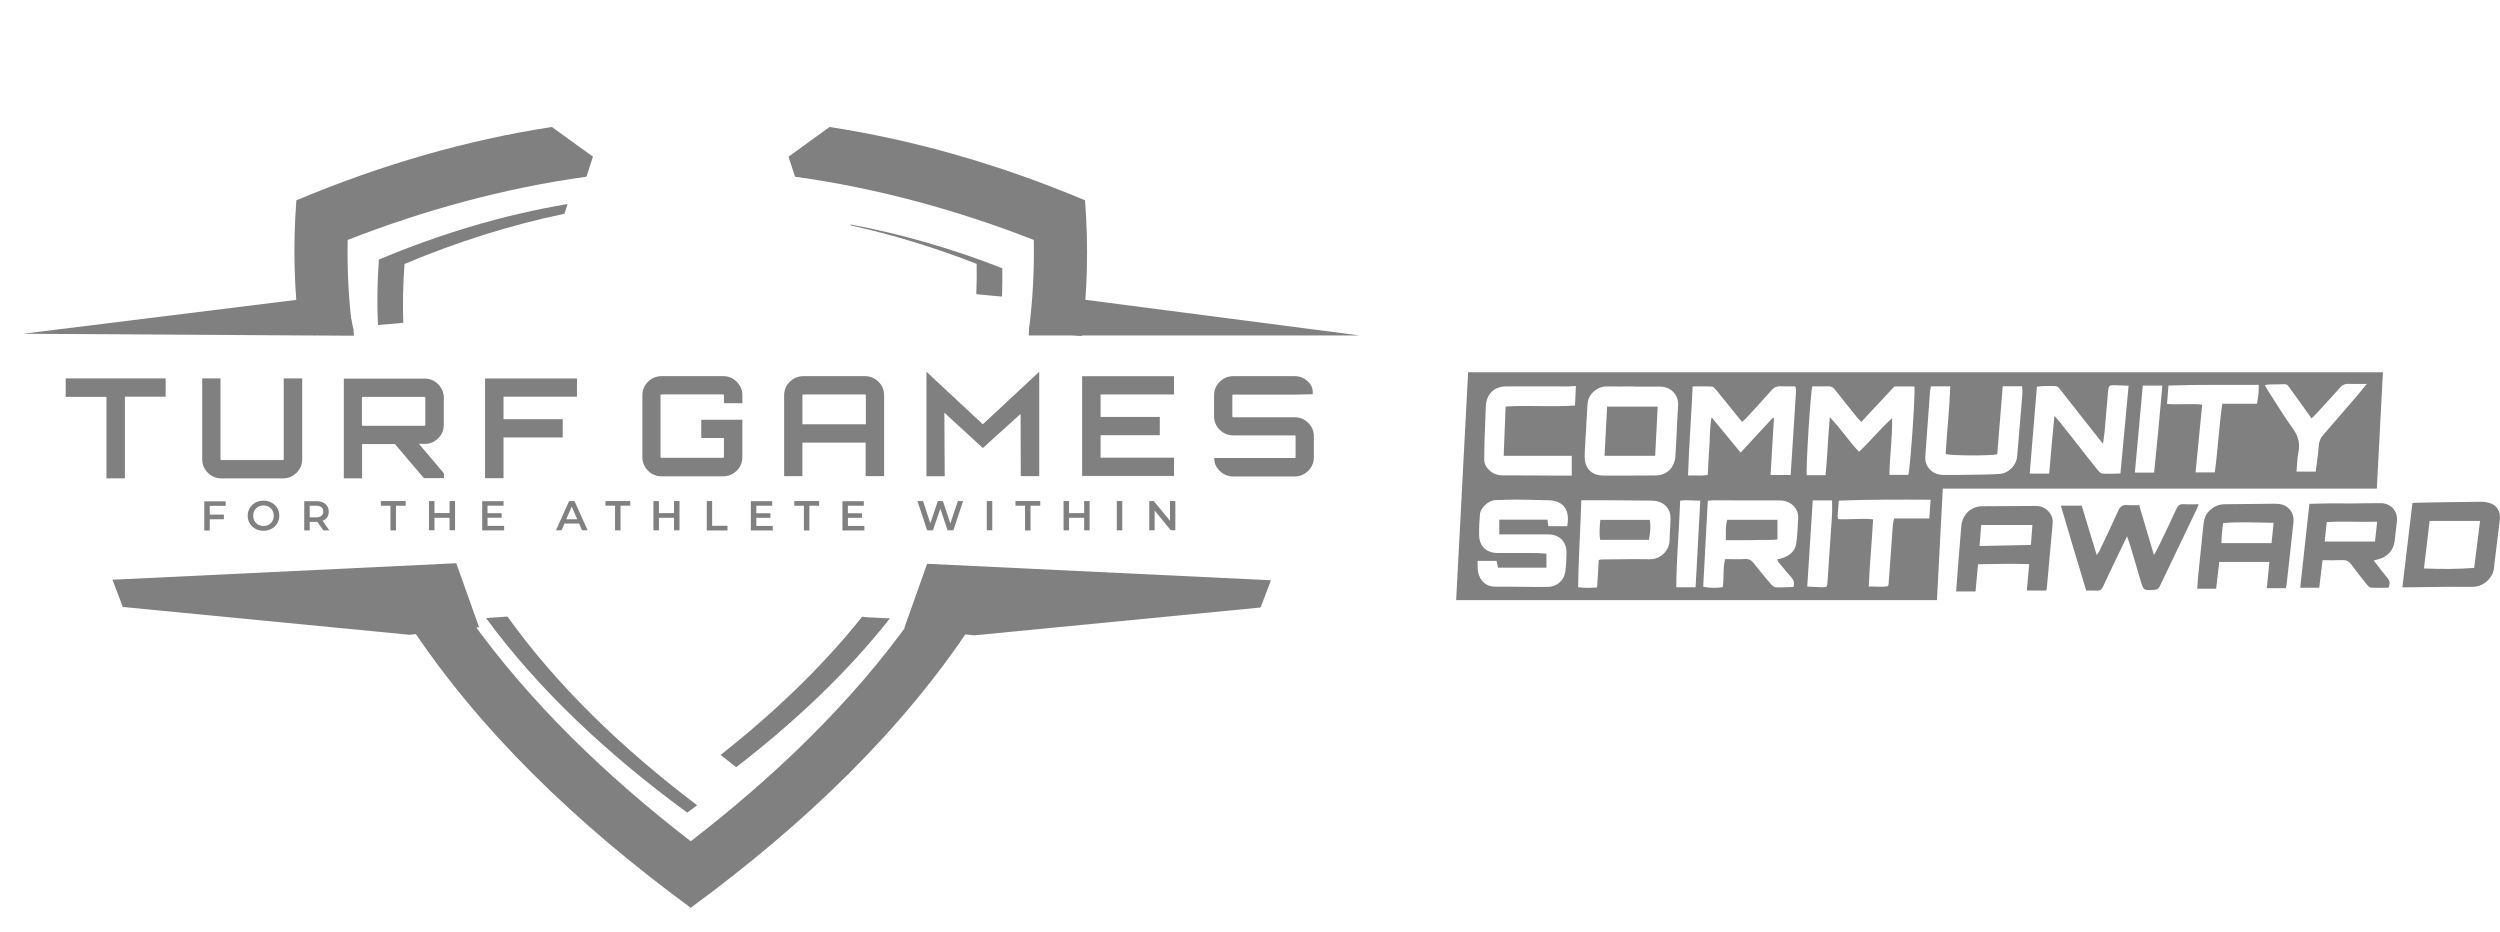 <?xml version="1.0" encoding="UTF-8"?><svg id="Layer_1" xmlns="http://www.w3.org/2000/svg" xmlns:xlink="http://www.w3.org/1999/xlink" viewBox="0 0 906.22 337.97"><defs><style>.cls-1{clip-path:url(#clippath);}.cls-2{fill:none;}.cls-2,.cls-3,.cls-4{stroke-width:0px;}.cls-5,.cls-3,.cls-4{fill:gray;}.cls-6{clip-path:url(#clippath-1);}.cls-7{clip-path:url(#clippath-3);}.cls-8{clip-path:url(#clippath-2);}.cls-3{fill-rule:evenodd;}</style><clipPath id="clippath"><polygon class="cls-4" points="353.07 230.31 327.82 227.56 336.08 204.37 460.71 210.34 456.94 220.21 353.07 230.31"/></clipPath><clipPath id="clippath-1"><polygon class="cls-4" points="148.4 230.1 173.65 227.34 165.39 204.16 40.76 210.15 44.53 220.02 148.4 230.1"/></clipPath><clipPath id="clippath-2"><polygon class="cls-2" points="376.25 105.44 457.15 108.01 496.4 117.14 496.4 125.76 368.91 124.27 372.96 119.63 376.25 105.44"/></clipPath><clipPath id="clippath-3"><polygon class="cls-2" points="125.01 105.52 44.09 107.6 4.79 116.49 4.74 125.11 132.24 124.39 128.21 119.73 125.01 105.52"/></clipPath></defs><path class="cls-4" d="m771.04,194.37c-1.83,3.81-3.46,7.18-5.08,10.57-1.22,2.55-2.44,5.09-3.6,7.66-.48,1.06-1.16,1.56-2.34,1.49-1.22-.07-2.44-.02-3.79-.02-3.13-10.26-6.15-20.39-9.19-30.78h7.56c1.75,5.79,3.54,11.71,5.42,17.89.42-.59.75-.95.95-1.37,2.32-4.9,4.68-9.79,6.89-14.73.7-1.57,1.65-2.16,3.33-2,1.35.13,2.73.03,4.23.03,1.77,5.98,3.51,11.84,5.37,18.12.79-1.5,1.41-2.6,1.96-3.74,2.07-4.3,4.17-8.58,6.13-12.94.6-1.33,1.3-1.9,2.77-1.79,1.7.13,3.41.03,5.35.03-.28.73-.41,1.13-.59,1.51-4.5,9.39-9.02,18.77-13.49,28.17-.43.91-.95,1.28-1.96,1.34-3.99.24-3.96.27-5.08-3.59-1.25-4.3-2.54-8.59-3.83-12.88-.25-.82-.55-1.63-1.01-2.96Z"/><path class="cls-4" d="m868.81,187.02c-.57-2.74-2.87-4.62-5.76-4.63-3.69-.02-7.38.09-11.06.11-2.38.01-4.76-.05-7.14-.03-2.52.02-5.04.1-7.72.16-1.12,10.21-2.21,20.23-3.33,30.41h6.9c.4-3.32.78-6.52,1.2-9.98,2.5,0,4.88.08,7.24-.03,1.39-.06,2.29.42,3.1,1.51,1.85,2.49,3.78,4.93,5.73,7.35.38.47.96,1.08,1.47,1.11,2.14.12,4.29.05,6.33.05.72-1.47.52-2.47-.31-3.48-1.65-2.01-3.22-4.08-5.03-6.4.74-.19,1.22-.33,1.7-.44,3.16-.75,5.48-3.28,5.89-6.47.3-2.36.58-4.73.82-7.1.07-.71.1-1.46-.04-2.15Zm-7.9,9.29h-18.24c.25-2.39.49-4.6.75-7.05,6-.4,12,.05,18.27-.15-.28,2.55-.52,4.81-.78,7.19Z"/><path class="cls-4" d="m741.58,184.51c-1.15-.86-2.46-1.12-3.89-1.11-6.37.06-12.73.08-19.1.11-4.18.02-7.33,3.06-7.65,7.3-.37,4.97-.81,9.93-1.21,14.89-.23,2.85-.43,5.71-.65,8.71h7.03c.3-3.27.59-6.47.9-9.88,6.24-.13,12.32-.21,18.54-.04-.29,3.34-.56,6.4-.84,9.57h7.02c.11-.4.19-.61.21-.82.71-7.83,1.42-15.67,2.13-23.51.2-2.24-.76-3.93-2.5-5.23Zm-5.4,13.02c-6.13.13-12.15.25-18.61.39.21-2.7.39-5.04.59-7.61h18.57c-.18,2.29-.35,4.62-.55,7.22Z"/><path class="cls-4" d="m903.15,182.58c-1.17-.47-2.52-.7-3.78-.69-7.74.05-15.48.21-23.22.33-.5,0-1,.07-1.68.13-1.2,10.11-2.4,20.18-3.63,30.55.66,0,1.01,0,1.35,0,5.05-.07,10.11-.15,15.16-.19,2.96-.02,5.93.05,8.89.02,4.21-.05,7.72-3.43,7.87-7.44.03-.72.15-1.43.24-2.15.61-4.94,1.24-9.88,1.81-14.82.3-2.58-.84-4.85-3.02-5.72Zm-6.28,23.28c-5.99.45-11.86.47-18.21.2.7-5.92,1.37-11.55,2.04-17.22h18.29c-.72,5.74-1.41,11.29-2.12,17.03Z"/><path class="cls-4" d="m828.95,183.73c-1.51-1.1-3.25-1.14-4.98-1.13-5.86.03-11.72.13-17.58.18-2.31.02-4.21.97-5.76,2.61-1.3,1.37-1.75,3.12-1.93,4.95-.61,6.03-1.24,12.06-1.85,18.09-.16,1.63-.25,3.26-.39,4.98h6.87c.38-3.27.74-6.41,1.12-9.71h18.19c-.33,3.27-.64,6.37-.95,9.51h6.86c.13-.51.26-.84.3-1.19.84-7.53,1.7-15.06,2.5-22.59.24-2.29-.44-4.28-2.4-5.71Zm-5.56,13.16h-18.13c0-2.45.25-4.81.64-7.29,6.06-.52,11.96-.14,18.26-.09-.27,2.58-.51,4.92-.76,7.38Z"/><path class="cls-4" d="m625.59,195.81c2.19,0,4.26.01,6.33,0,2.02-.01,4.05-.02,6.07-.09,2.04-.07,4.11.13,6.32-.18v-7.13h-18.22c-.69,2.41-.45,4.76-.49,7.4Z"/><path class="cls-4" d="m532.17,134.95l-2.12,40.42-.09,1.74-2.12,40.42h174.28l2.12-40.42h157.33l2.21-42.16h-331.62Zm81.4,5.13c2.46,0,4.75-.09,7.03.06.56.04,1.15.79,1.59,1.33,3.06,3.75,6.09,7.52,9.27,11.46.56-.49,1.07-.86,1.49-1.31,3.08-3.36,6.16-6.72,9.18-10.13.94-1.06,1.98-1.55,3.41-1.46,1.72.1,3.45.02,5.24.02.11.64.3,1.14.27,1.62-.64,10.15-1.3,20.29-1.96,30.52h-7.29c.42-6.97.82-13.78,1.23-20.58-.13-.06-.26-.12-.39-.18-3.84,4.15-7.69,8.31-11.69,12.63-3.46-4.21-6.83-8.3-10.52-12.79-.73,3.76-.54,7.18-.8,10.54-.26,3.38-.4,6.76-.61,10.38-2.31.36-4.58.1-7.13.16.34-10.81,1.19-21.41,1.68-32.28Zm-45.33,49.65c-.04.28-.07.57-.12,1h-6.88c-.1-.77-.19-1.47-.3-2.36h-17.47v5.35c6.01,0,11.92-.02,17.83,0,3.92.02,6.55,2.61,6.54,6.52-.01,2.31-.13,4.63-.42,6.91-.4,3.17-3.01,5.52-6.19,5.59-3.25.08-6.51-.01-9.76-.03-3.18-.02-6.36-.1-9.54-.06-3.27.04-5.44-2.17-6.1-5.11-.29-1.3-.16-2.69-.23-4.24h6.87c.19.85.34,1.54.55,2.47h17.54v-5.07c-1.21-.08-2.48-.22-3.75-.23-4.63-.03-9.26-.02-13.89-.02-4.11,0-6.68-2.4-6.76-6.51-.05-2.52.09-5.05.31-7.56.2-2.33,3.15-5.04,5.52-5.09,2.53-.05,5.06-.22,7.58-.2,3.83.02,7.66.19,11.49.24,5.3.06,7.89,3.07,7.18,8.39Zm2.69-42.74c-8.42.61-16.72-.16-25.16.37-.24,5.96-.46,11.76-.71,17.87h24.68v7.18c-1.52,0-2.81,0-4.09,0-6.94-.03-13.87-.1-20.81-.09-1.91,0-3.55-.52-4.94-1.83-1.15-1.09-1.9-2.35-1.87-3.99.03-2.16.01-4.33.08-6.49.13-4.18.36-8.36.47-12.53.12-4.45,2.88-7.38,7.31-7.41,7.38-.05,14.75.01,22.13.01.98,0,1.95-.09,3.23-.15-.11,2.47-.22,4.68-.33,7.08Zm34.24,49.19c-.06,3.11-3,6.46-6.88,6.54-1.95.04-3.91-.06-5.86-.05-3.98.02-7.96.07-11.94.13-.28,0-.55.13-.96.23-.19,3.23-.38,6.45-.59,9.88-2.26.22-4.44.29-6.89-.06.12-10.5.85-20.84,1.16-31.52,3.42,0,6.45-.01,9.49,0,4.99.03,9.98.06,14.97.12,1,.01,2.04.03,3.01.25,2.98.68,4.89,3.01,4.87,6.06-.02,2.81-.31,5.62-.37,8.43Zm-5.18-23.83c-6.22.05-12.45.06-18.67.04-4.37-.02-6.9-2.52-6.88-6.9,0-2.67.23-5.34.38-8,.2-3.68.44-7.35.63-11.03.17-3.43,3.43-6.44,6.99-6.38,3.26.06,6.52.01,9.78.01,0,.02,0,.03,0,.05,3.18,0,6.37,0,9.55,0,3.56.01,6.77,2.69,6.51,6.82-.25,3.89-.39,7.79-.59,11.69-.11,2.16-.28,4.32-.37,6.48-.19,4.31-3.05,7.19-7.32,7.23Zm14.63,40.53h-6.98c.04-10.36,1.02-20.75,1.4-31.38,2.43-.38,4.76.03,7.29-.04-.57,10.54-1.13,20.83-1.7,31.42Zm37.2-24.82c-.21,3.03-.26,6.08-.73,9.07-.42,2.64-2.35,4.23-4.82,5.11-.61.22-1.25.32-2.02.52.3,1.11,1.14,1.81,1.77,2.6,1.08,1.36,2.2,2.69,3.37,3.97.86.94,1.19,1.94.7,3.44-2.17.06-4.27.21-6.35.13-.59-.02-1.3-.56-1.72-1.06-2.16-2.53-4.28-5.09-6.33-7.7-.83-1.06-1.72-1.57-3.11-1.5-2.38.12-4.77.03-7.23.03-.92,3.36-.35,6.71-.88,10.15-2.3.38-4.55.37-7.08-.15.56-10.39,1.11-20.68,1.66-31.14.76-.07,1.39-.18,2.01-.18,8.03.01,16.07.09,24.1.05,3.63-.02,6.94,2.63,6.66,6.64Zm5.13-48.01c1.99,0,4.01.03,6.02-.01,1.08-.02,1.69.57,2.3,1.36,2.63,3.36,5.31,6.68,7.98,10,.39.49.86.92,1.45,1.54,4.03-4.33,7.97-8.54,11.98-12.85h7.25c.45,1.64-1.42,29.24-2.2,32.05h-6.84c.09-6.87,1.13-13.63.96-20.55-4.19,3.78-7.72,8.15-11.97,12.18-3.68-3.86-6.57-8.36-10.59-12.53-.67,7.22-.87,14.08-1.55,21.02h-6.78c-.44-1.74,1.3-29.84,1.98-32.2Zm7.15,46.45c-.52,8.13-1.09,16.26-1.66,24.39-.13,1.91-.18,2-2.01,1.98-1.72-.02-3.43-.16-5.33-.25.67-10.46,1.33-20.78,2-31.23h7c0,1.83.09,3.47-.02,5.11Zm35.24,1.43h-12.78c-.18.95-.37,1.62-.42,2.31-.53,7.19-1.04,14.39-1.56,21.59,0,.14-.1.27-.24.64-2.15.42-4.41.08-6.94.13.31-8.17,1.15-16.11,1.57-24.34-4.27-.48-8.43.17-12.65-.08-.09-.46-.23-.81-.21-1.14.12-1.79.28-3.57.44-5.58,11.01-.4,21.95-.39,33.28-.31-.17,2.35-.33,4.41-.5,6.78Zm33.76-45.26c-.61,7.56-1.25,15.11-1.9,22.66-.29,3.39-3.06,6.25-6.49,6.47-3.52.23-7.06.24-10.6.3-3.18.06-6.36.09-9.55.06-2.45-.02-4.49-.91-5.85-3.09-.73-1.17-.91-2.43-.81-3.75.55-7.7,1.11-15.41,1.68-23.11.05-.71.23-1.41.36-2.17h7.01c-.29,8.33-1.22,16.42-1.68,24.53,1.71.6,15.45.72,18.7.12.67-8.26,1.32-16.38,1.99-24.68h7.03c.03.84.16,1.75.09,2.64Zm35.52,28.96c-2.26.04-4.42.2-6.55.03-.68-.06-1.4-.92-1.92-1.56-2.36-2.93-4.66-5.91-6.98-8.87-2.23-2.84-4.47-5.68-6.72-8.51-.44-.55-.92-1.06-1.74-1.99-.75,7.22-1.28,14-1.91,20.95h-7.06c.87-10.51,1.73-20.91,2.61-31.51,2.33-.32,4.63-.31,6.9-.2.56.03,1.18.75,1.61,1.29,3.46,4.36,6.87,8.76,10.31,13.13,1.59,2.03,3.21,4.03,5.14,6.46.25-1.9.49-3.28.61-4.67.43-4.82.81-9.64,1.24-14.46.17-1.88.44-2.13,2.23-2.1,1.64.02,3.28.13,5.2.21-.98,10.58-1.95,20.97-2.96,31.81Zm12.23-.32h-6.99c.96-10.49,1.91-20.87,2.88-31.53h7.09c-.94,10.52-1.88,20.95-2.99,31.53Zm37.26-24.96h-12.57c-1.2,8.38-1.57,16.59-2.71,24.88h-6.97c.8-8.15,1.59-16.24,2.4-24.53-4.24-.54-8.35.11-12.74-.27.17-2.2.33-4.31.52-6.67,10.93-.39,21.73-.19,32.71-.26.11,2.36-.2,4.46-.63,6.85Zm36.26-2.83c-4.05,4.71-8.12,9.41-12.2,14.1-.98,1.12-1.52,2.33-1.64,3.88-.22,3.09-.71,6.16-1.11,9.45h-6.96c.21-2.33.21-4.63.66-6.84.66-3.24.06-5.92-1.92-8.66-3.3-4.56-6.21-9.41-9.27-14.15-.31-.48-.57-.99-.96-1.66.61-.11,1.06-.25,1.52-.27,1.01-.05,2.03-.04,3.04-.04,4.16,0,2.94-.73,5.58,2.85,2.27,3.08,4.46,6.23,6.78,9.48.58-.56,1.11-1.02,1.58-1.54,2.99-3.24,5.98-6.48,8.92-9.77.79-.89,1.66-1.24,2.84-1.2,2.08.07,4.16.02,6.69.02-1.34,1.64-2.42,3.02-3.56,4.35Z"/><path class="cls-4" d="m581.63,165.22h18.35c.3-5.98.6-11.78.91-17.82h-18.33c-.31,5.92-.62,11.79-.93,17.82Z"/><path class="cls-4" d="m580.1,188.45c-.2,2.5-.5,4.8-.04,7.24h17.68c.36-2.44.77-4.76.24-7.24h-17.87Z"/><polygon class="cls-5" points="353.07 230.31 327.82 227.56 336.08 204.37 460.71 210.34 456.94 220.21 353.07 230.31"/><g class="cls-1"><path class="cls-4" d="m335.02,213.61c-13.7,34.81-40.58,69.08-93.48,103.25l-7.43,4.8-7.45-4.8c-52.9-34.16-79.79-68.43-93.48-103.25H13.21l111.3,14.47c.54,1.17,1.09,2.33,1.66,3.49.11.22.22.45.33.67.45.91.91,1.82,1.37,2.73.18.35.37.71.55,1.06.41.79.83,1.58,1.26,2.37.21.4.43.79.65,1.19.41.75.83,1.5,1.26,2.25.23.41.47.82.7,1.23.44.76.89,1.51,1.34,2.27.23.39.47.78.7,1.17.5.83,1.02,1.65,1.54,2.48.2.31.39.63.59.94,1.46,2.28,2.98,4.57,4.58,6.85.23.33.47.66.71.99.57.8,1.14,1.61,1.73,2.41.3.41.61.82.92,1.24.54.73,1.08,1.45,1.64,2.18.33.44.67.88,1.01,1.31.55.71,1.1,1.41,1.67,2.12.35.44.7.88,1.06,1.32.58.72,1.18,1.44,1.78,2.16.35.42.69.83,1.05,1.25.67.79,1.35,1.58,2.04,2.37.3.34.59.68.89,1.02,2,2.26,4.07,4.53,6.23,6.79.33.34.66.68.99,1.02.76.79,1.53,1.57,2.31,2.36.41.41.83.83,1.24,1.24.72.72,1.45,1.44,2.19,2.16.45.43.9.87,1.35,1.3.74.7,1.48,1.41,2.23,2.11.46.43.93.87,1.4,1.3.78.72,1.57,1.44,2.37,2.16.46.41.91.82,1.37,1.23.89.79,1.8,1.58,2.71,2.37.38.33.76.66,1.15,1,2.63,2.25,5.35,4.5,8.16,6.75.42.33.85.67,1.27,1,.99.79,1.99,1.57,3.01,2.35.53.41,1.07.82,1.61,1.23.93.71,1.87,1.42,2.83,2.13.58.44,1.17.87,1.76,1.31.94.69,1.89,1.38,2.85,2.07.61.44,1.21.87,1.83,1.31.99.7,1.99,1.4,2.99,2.1.6.42,1.2.84,1.8,1.26,1.1.76,2.23,1.52,3.35,2.28.53.36,1.05.71,1.58,1.07,1.67,1.11,3.35,2.22,5.07,3.33l14.89,9.59,14.86-9.59c50.98-32.92,79.15-66.53,94.72-100.29l111.29-14.47h-119.96Zm-228.78-64.34h13.73c-.99-15.2-1-30.55-1-46.08v-8.88l115.15-51.62,115.13,51.62v8.88c0,15.53-.02,30.88-1,46.08h119.96l-105.62-13.73c.34-10.82.36-21.61.36-32.35v-17.76L234.12,27.67l-128.86,57.76v17.76c0,10.74,0,21.52.35,32.35L0,149.27h106.24Z"/><path class="cls-4" d="m148.05,213.61c13.46,31.04,38.7,61.16,86.05,91.74,47.36-30.58,72.59-60.7,86.06-91.74h-172.11ZM234.1,57.73l-101.43,45.46c0,15.83.04,31.14,1.07,46.08h200.71c1.03-14.93,1.07-30.25,1.07-46.08l-101.43-45.46Z"/></g><path class="cls-3" d="m393.32,72.62c1.3,17.02.84,33.41-1.19,49.22l-10.69-1.19c-.26-.04-.52-.06-.78-.09l-7.69-.93c1.4-10.76,1.97-21.66,1.77-32.65-27.02-10.6-56.9-18.87-86.54-22.91l-2.38-7.26,14.88-10.78c30.99,4.77,62.05,13.73,92.63,26.59h0Zm-40.58,153.12c-25.33,38.66-60.82,72.86-102.36,103.31-41.57-30.47-77.1-64.7-102.43-103.4l.95-.07c3.39-.3,6.8-.6,10.19-.89l8.29-.74.84-.06,1.77-.11c22.01,31.03,50.34,57.94,80.29,81.09l.11-.07.09.07c29.93-23.13,58.25-50.02,80.27-81.05l2.09.19c3.37.3,6.74.6,10.11.89l8.1.69,1.69.17ZM108.67,121.14c-2.03-15.81-2.53-31.51-1.24-48.52,30.6-12.87,61.64-21.85,92.63-26.59l14.88,10.76-2.37,7.28c-29.67,4.04-59.52,12.31-86.54,22.91-.22,11.01.35,21.88,1.75,32.65l-2.91.32-14.58,1.53v-.93l-1.63.59Z"/><path class="cls-3" d="m252.71,291.91c-1.19.89-2.38,1.77-3.58,2.64h-.04c-28.75-21.06-53.8-44.45-72.91-70.51l2.16-.15,5.61-.39c18.05,25.18,41.62,47.86,68.76,68.4h0Zm-115.71-174.11c-.37-7.73-.26-15.63.35-23.71,22.59-9.5,45.5-16.28,68.39-20.13l-1.15,3.54c-19.41,4.02-38.79,10.13-57.94,18.18-.56,7.24-.71,14.34-.47,21.31l-2.18.24-7,.58Zm124.22,155.86c18.66-14.75,36.39-31.4,51.29-50.1.82.11,1.66.17,2.51.22,1.97.09,3.95.17,5.92.3.56.04,1.1.06,1.66.07-16.02,20.3-35.35,38.2-55.65,53.88l-.09-.07-.09.07c-1.86-1.43-3.71-2.89-5.55-4.38h0Zm92.67-167.02c.17-3.65.2-7.32.13-10.99-14.43-5.66-29.91-10.47-45.65-13.95l-.11-.34c18.96,3.52,37.75,9.07,55.05,15.87.07,3.45.04,6.87-.09,10.28l-3.43-.3c-.11-.02-.22-.02-.33-.04l-5.57-.54Z"/><polygon class="cls-5" points="148.4 230.1 173.65 227.34 165.39 204.16 40.76 210.15 44.53 220.02 148.4 230.1"/><g class="cls-6"><path class="cls-4" d="m139.49,149.06h13.73c-.99-15.2-1.01-30.55-1.01-46.08v-8.88s115.12-51.63,115.12-51.63l115.16,51.6v8.88c0,15.53,0,30.88-1,46.08h13.73s106.24-.02,106.24-.02l-105.61-13.72c.34-10.82.35-21.61.34-32.35v-17.76s-128.87-57.74-128.87-57.74l-128.82,57.78v17.76c0,10.73.02,21.53.37,32.35l-105.61,13.75,106.23-.02Zm228.8,64.31c-13.69,34.82-40.57,69.1-93.47,103.26l-7.45,4.8-7.43-4.8c-52.9-34.16-79.79-68.43-93.49-103.24h-14.6s-105.36.02-105.36.02l111.29,14.45c15.58,33.76,43.76,67.37,94.74,100.28l14.86,9.59,14.88-9.59c1.72-1.11,3.4-2.22,5.07-3.33.53-.36,1.06-.71,1.59-1.07,1.12-.76,2.24-1.52,3.35-2.27.61-.42,1.21-.84,1.81-1.26,1-.7,2-1.4,2.98-2.1.62-.44,1.23-.88,1.84-1.32.96-.69,1.9-1.38,2.84-2.07.59-.44,1.18-.87,1.77-1.31.95-.71,1.89-1.42,2.82-2.13.54-.41,1.09-.82,1.62-1.24,1.01-.78,2.01-1.57,3-2.35.42-.34.86-.67,1.28-1.01,2.81-2.25,5.53-4.49,8.16-6.75.39-.33.77-.67,1.16-1,.91-.79,1.82-1.58,2.71-2.37.46-.41.92-.82,1.37-1.23.8-.72,1.59-1.44,2.37-2.15.47-.43.94-.87,1.4-1.3.75-.7,1.5-1.41,2.23-2.11.45-.43.91-.87,1.35-1.3.74-.72,1.47-1.44,2.19-2.16.42-.41.83-.83,1.24-1.24.78-.79,1.55-1.58,2.32-2.37.33-.34.66-.67.98-1.01,2.16-2.26,4.24-4.53,6.23-6.79.3-.34.59-.68.89-1.02.69-.79,1.37-1.58,2.04-2.37.35-.41.69-.83,1.04-1.24.6-.72,1.2-1.44,1.78-2.16.36-.44.71-.88,1.06-1.32.56-.71,1.12-1.41,1.67-2.12.34-.44.68-.88,1.01-1.31.55-.72,1.1-1.45,1.64-2.17.31-.41.62-.83.92-1.24.59-.8,1.16-1.6,1.73-2.4.24-.33.48-.67.71-1,1.6-2.28,3.12-4.56,4.58-6.85.2-.31.39-.63.59-.94.52-.83,1.04-1.65,1.54-2.48.24-.39.47-.78.7-1.17.45-.76.9-1.51,1.34-2.27.24-.41.47-.82.7-1.23.43-.75.85-1.5,1.26-2.25.22-.4.44-.8.65-1.2.43-.79.84-1.58,1.25-2.36.18-.35.37-.7.55-1.06.47-.91.92-1.82,1.37-2.73.11-.23.23-.45.34-.68.57-1.16,1.12-2.33,1.66-3.49l111.3-14.49-105.37.02h-14.59Z"/><path class="cls-4" d="m267.34,57.5l-101.42,45.48c0,15.83.05,31.14,1.07,46.08l100.36-.02,100.35-.02c1.03-14.93,1.07-30.25,1.07-46.08l-101.43-45.45Zm-86.03,155.9c13.47,31.03,38.71,61.15,86.07,91.73,47.35-30.59,72.59-60.71,86.04-91.75h-86.05s-86.06.03-86.06.03Z"/></g><g class="cls-8"><path class="cls-4" d="m359.67,185.94c-13.7,34.81-40.58,69.08-93.48,103.25l-7.43,4.8-7.45-4.8c-52.9-34.16-79.79-68.43-93.48-103.25H37.86l111.3,14.47c.54,1.17,1.09,2.33,1.66,3.5.11.22.22.44.33.67.45.91.91,1.83,1.38,2.74.18.35.37.7.55,1.05.41.79.83,1.58,1.26,2.37.21.4.43.79.65,1.19.41.75.83,1.5,1.26,2.25.23.41.46.82.7,1.22.44.76.89,1.52,1.34,2.27.23.39.46.78.7,1.17.5.83,1.02,1.66,1.54,2.49.2.31.39.62.59.93,1.46,2.29,2.99,4.57,4.58,6.85.23.33.47.66.7.98.57.81,1.15,1.61,1.74,2.42.3.41.61.82.91,1.23.54.73,1.09,1.45,1.64,2.18.33.44.67.87,1.01,1.31.55.71,1.11,1.41,1.67,2.12.35.44.7.88,1.06,1.31.58.72,1.18,1.44,1.78,2.16.35.42.69.83,1.04,1.25.67.79,1.36,1.58,2.04,2.38.3.34.58.68.88,1.02,2,2.27,4.07,4.53,6.23,6.79.32.34.66.68.98,1.01.76.79,1.53,1.58,2.32,2.37.41.41.82.82,1.24,1.23.73.72,1.46,1.44,2.2,2.16.45.43.9.86,1.35,1.3.74.71,1.49,1.41,2.24,2.12.46.43.92.86,1.39,1.29.78.72,1.58,1.44,2.38,2.16.45.41.9.82,1.36,1.22.9.79,1.81,1.59,2.73,2.38.38.33.75.66,1.14.99,2.63,2.25,5.35,4.5,8.17,6.75.42.33.85.67,1.27,1,.99.79,1.99,1.57,3.01,2.35.53.41,1.07.82,1.61,1.23.93.71,1.87,1.42,2.83,2.13.58.44,1.17.87,1.76,1.31.94.69,1.89,1.38,2.85,2.07.61.44,1.21.87,1.83,1.31.99.7,1.99,1.4,2.99,2.1.6.42,1.2.84,1.8,1.26,1.1.76,2.23,1.52,3.35,2.28.53.36,1.05.71,1.58,1.07,1.67,1.11,3.35,2.22,5.07,3.33l14.89,9.59,14.86-9.59c50.98-32.92,79.15-66.53,94.72-100.3l111.29-14.47h-119.96Zm-228.78-64.34h13.73c-.99-15.2-1-30.55-1-46.08v-8.88l115.15-51.62,115.13,51.62v8.88c0,15.53-.02,30.88-1,46.08h119.96l-105.62-13.73c.34-10.82.36-21.61.36-32.35v-17.76L258.76,0l-128.86,57.76v17.76c0,10.74,0,21.52.35,32.35l-105.61,13.73h106.24Z"/><path class="cls-4" d="m172.7,185.94c13.46,31.03,38.7,61.16,86.05,91.74,47.36-30.58,72.59-60.7,86.06-91.74h-172.11ZM258.75,30.05l-101.43,45.46c0,15.83.04,31.14,1.07,46.08h200.71c1.03-14.93,1.07-30.25,1.07-46.08l-101.43-45.46Z"/></g><g class="cls-7"><path class="cls-4" d="m114.54,121.61l13.73.08c-.9-15.21-.82-30.55-.73-46.08l.05-8.88L243.04,15.81l114.84,52.31-.05,8.88c-.09,15.53-.2,30.88-1.28,46.07l13.73.08,106.24.64-105.52-14.37c.41-10.82.48-21.61.54-32.34l.11-17.76L243.13.79,113.95,57.77l-.11,17.76c-.06,10.73-.11,21.53.17,32.35l-105.7,13.1,106.23.64Zm228.4,65.72c-13.9,34.73-40.99,68.84-94.1,102.68l-7.48,4.75-7.4-4.84c-52.69-34.49-79.36-68.92-92.85-103.81l-14.6-.09-105.36-.64,111.2,15.14c15.37,33.86,43.34,67.64,94.12,100.86l14.8,9.68,14.94-9.5c1.72-1.1,3.42-2.2,5.09-3.3.53-.35,1.05-.7,1.58-1.05,1.13-.75,2.26-1.51,3.37-2.26.61-.41,1.21-.83,1.81-1.24,1.01-.69,2.01-1.39,3-2.09.62-.43,1.23-.87,1.84-1.3.96-.68,1.91-1.37,2.85-2.05.6-.43,1.19-.86,1.78-1.3.96-.7,1.9-1.41,2.84-2.12.54-.41,1.08-.81,1.62-1.22,1.02-.78,2.03-1.56,3.03-2.34.42-.33.86-.66,1.28-.99,2.83-2.23,5.56-4.46,8.21-6.7.39-.33.76-.66,1.15-.99.92-.79,1.84-1.57,2.73-2.36.46-.41.92-.81,1.37-1.22.8-.71,1.6-1.43,2.39-2.15.47-.43.94-.86,1.41-1.29.76-.7,1.5-1.4,2.24-2.09.46-.43.91-.86,1.36-1.3.75-.72,1.48-1.43,2.21-2.15.42-.41.83-.82,1.24-1.22.79-.79,1.57-1.58,2.34-2.36.33-.33.66-.67.98-1,2.17-2.25,4.27-4.5,6.28-6.76.3-.34.59-.67.89-1.01.69-.79,1.39-1.58,2.06-2.37.35-.41.7-.83,1.05-1.24.61-.72,1.21-1.44,1.8-2.15.36-.43.71-.87,1.06-1.31.57-.7,1.13-1.41,1.68-2.11.34-.43.68-.87,1.02-1.31.56-.72,1.11-1.44,1.65-2.17.31-.41.62-.82.92-1.23.59-.8,1.17-1.6,1.75-2.4.24-.33.48-.66.71-.99,1.61-2.27,3.15-4.54,4.62-6.82.2-.31.4-.63.6-.94.53-.82,1.05-1.65,1.55-2.47.24-.39.47-.78.71-1.16.46-.75.91-1.51,1.35-2.26.24-.41.47-.81.71-1.22.43-.75.86-1.5,1.28-2.25.22-.39.44-.79.66-1.18.43-.79.85-1.57,1.27-2.36.19-.35.37-.7.56-1.05.48-.91.94-1.82,1.39-2.74.11-.22.23-.44.34-.66.58-1.16,1.14-2.32,1.68-3.49l111.39-13.8-105.37-.64-14.59-.09Z"/><path class="cls-4" d="m242.96,30.84l-101.7,44.85c-.1,15.83-.15,31.14.79,46.08l100.36.61,100.35.61c1.12-14.93,1.26-30.24,1.35-46.07l-101.15-46.08Zm-87,155.36c13.28,31.12,38.33,61.39,85.5,92.26,47.54-30.3,72.96-60.26,86.6-91.22l-86.05-.52-86.06-.52Z"/></g><path class="cls-4" d="m23.82,143.85h14.77v29.55h6.69v-29.61h14.77v-6.62H23.82v6.69Zm130.04,17.07c1.91,0,3.57-.64,4.97-2.04s2.04-2.99,2.04-4.9v-9.74c0-1.91-.7-3.57-2.04-4.97-1.34-1.34-2.99-2.04-4.97-2.04h-29.23v36.17h6.62v-12.42h11.91l10.51,12.35h7.26v-1.72l-9.04-10.7h1.97Zm-22.29-6.56c-.19,0-.32-.13-.38-.38v-9.74c0-.25.13-.38.38-.38h22.23c.25,0,.38.13.38.38v9.74c0,.25-.13.38-.38.38h-22.23Zm44.26,18.98h6.69v-14.77h21.46v-6.62h-21.46v-8.15h26.62v-6.62h-33.31v36.17Zm-72.98-6.88c0,.19-.13.32-.32.32h-22.23c-.25,0-.38-.13-.38-.38v-29.23h-6.62v29.23c0,1.97.7,3.63,2.04,4.97s2.99,2.04,4.97,2.04h22.29c1.91,0,3.5-.7,4.9-2.04,1.34-1.34,2.04-2.99,2.04-4.97v-29.23h-6.69v29.29Zm371.37-13.17c-1.34-1.34-2.99-2.04-4.9-2.04h-22.23c-.25,0-.38-.13-.38-.38v-7.45c0-.25.13-.38.38-.38h22.23c.19,0,6.56-.13,6.56-.13.06-1.78-.25-3.12-1.66-4.52-1.34-1.34-2.99-2.04-4.9-2.04h-22.23c-1.97,0-3.63.7-4.97,2.04s-2.04,2.99-2.04,4.97v7.45c0,1.97.7,3.63,2.04,4.97s2.99,2.04,4.97,2.04h22.23c.19,0,.32.13.32.38v7.45c0,.25-.13.38-.32.38h-29.17c0,1.97.64,3.31,1.97,4.65,1.34,1.34,2.99,2.04,4.97,2.04h22.23c1.91,0,3.5-.7,4.9-2.04,1.34-1.34,2.04-2.99,2.04-4.97v-7.45c0-1.97-.64-3.63-2.04-4.97Zm-81.96,19.23h33.31v-6.62h-26.62v-8.15h21.46v-6.62h-21.46v-8.15h26.62v-6.62h-33.31v36.17Zm-130.17-36.17h-22.23c-1.97,0-3.63.7-4.97,2.04s-2.04,2.99-2.04,4.97v22.29c0,1.97.7,3.63,2.04,4.97s2.99,2.04,4.97,2.04h22.23c1.91,0,3.57-.7,4.97-2.04,1.34-1.34,2.04-2.99,2.04-4.97v-13.5h-14.9v6.62h8.22v6.81c0,.25-.13.38-.38.38h-22.23c-.25,0-.38-.13-.38-.38v-22.23c0-.25.13-.38.38-.38h22.23c.25,0,.38.13.38.38v2.8h6.69v-2.8c0-1.91-.7-3.57-2.04-4.97-1.34-1.34-2.99-2.04-4.97-2.04Zm51.39,0h-22.23c-1.91,0-3.57.7-4.97,2.04-1.34,1.34-2.04,2.99-2.04,4.97v29.23h6.62v-12.16h22.93v12.16h6.69v-29.23c0-1.97-.64-3.63-2.04-4.97-1.34-1.34-2.99-2.04-4.97-2.04Zm.38,17.45h-22.99v-10.44c0-.25.13-.38.38-.38h22.23c.25,0,.38.13.38.38v10.44Zm21.97-19.04v37.89h6.62l-.13-23.05,13.95,12.8,13.69-12.35.06,22.54h6.69v-37.83l-20.44,19.04-20.44-19.04Z"/><path class="cls-4" d="m176.72,187.68h5.12v-1.64h-5.12v-2.73h5.82v-1.64h-7.75v10.59h7.95v-1.64h-6.01v-2.93Zm42.75-4.37h3.48v8.95h1.99v-8.95h3.53v-1.69h-9v1.69Zm-56.51,2.68h-5.47v-4.37h-1.99v10.59h1.99v-4.52h5.47v4.52h1.99v-10.59h-1.99v4.37Zm43.34-4.37l-4.77,10.59h2.04l1.04-2.44h5.32l1.04,2.44h2.04l-4.77-10.59h-1.94Zm-1.04,6.61l1.99-4.62,1.99,4.62h-3.98Zm-131.22,4.08h1.99v-4.08h5.12v-1.69h-5.12v-3.18h5.77v-1.64h-7.75v10.59Zm21.47-10.84c-3.28,0-5.72,2.34-5.72,5.47s2.44,5.47,5.72,5.47,5.72-2.34,5.72-5.47-2.44-5.47-5.72-5.47Zm0,9.2c-2.14,0-3.73-1.54-3.73-3.73s1.59-3.73,3.73-3.73,3.73,1.54,3.73,3.73-1.59,3.73-3.73,3.73Zm23.66-5.22c0-2.34-1.74-3.78-4.52-3.78h-4.37v10.59h1.99v-3.08h2.78l2.19,3.08h0s2.14,0,2.14,0l-2.44-3.48c1.44-.55,2.24-1.74,2.24-3.33Zm-4.62,2.09h-2.29v-4.22h2.29c1.74,0,2.63.75,2.63,2.09s-.89,2.14-2.63,2.14Zm23.51-4.22h3.48v8.95h1.99v-8.95h3.53v-1.69h-9v1.69Zm286.05-1.69v7.16l-5.87-7.16h-1.64v10.59h1.94v-7.16l5.87,7.16h1.64v-10.59h-1.94Zm-66.41,10.59h1.99v-10.59h-1.99v10.59Zm-113.38-6.21h-5.47v-4.37h-1.99v10.59h1.99v-4.52h5.47v4.52h1.99v-10.59h-1.99v4.37Zm148.67,0h-5.47v-4.37h-1.99v10.59h1.99v-4.52h5.47v4.52h1.99v-10.59h-1.99v4.37Zm-48.51,3.73l-2.68-8.1h-1.84l-2.73,8.05-2.63-8.05h-2.04l3.53,10.59h2.09l2.68-7.85,2.63,7.85h2.09l3.53-10.59h-1.89l-2.73,8.1Zm60.34,2.49h1.99v-10.59h-1.99v10.59Zm-36.73-8.9h3.48v8.95h1.99v-8.95h3.53v-1.69h-9v1.69Zm-109.95-1.69h-1.94v10.64h7.51v-1.69h-5.57v-8.95Zm49.21,6.06h5.12v-1.64h-5.12v-2.73h5.77v-1.64h-7.75v10.59h7.95v-1.64h-5.96v-2.93Zm-33.2,0h5.12v-1.64h-5.12v-2.73h5.77v-1.64h-7.75v10.59h7.95v-1.64h-5.96v-2.93Zm13.77-4.37h3.48v8.95h1.99v-8.95h3.53v-1.69h-9v1.69Z"/></svg>